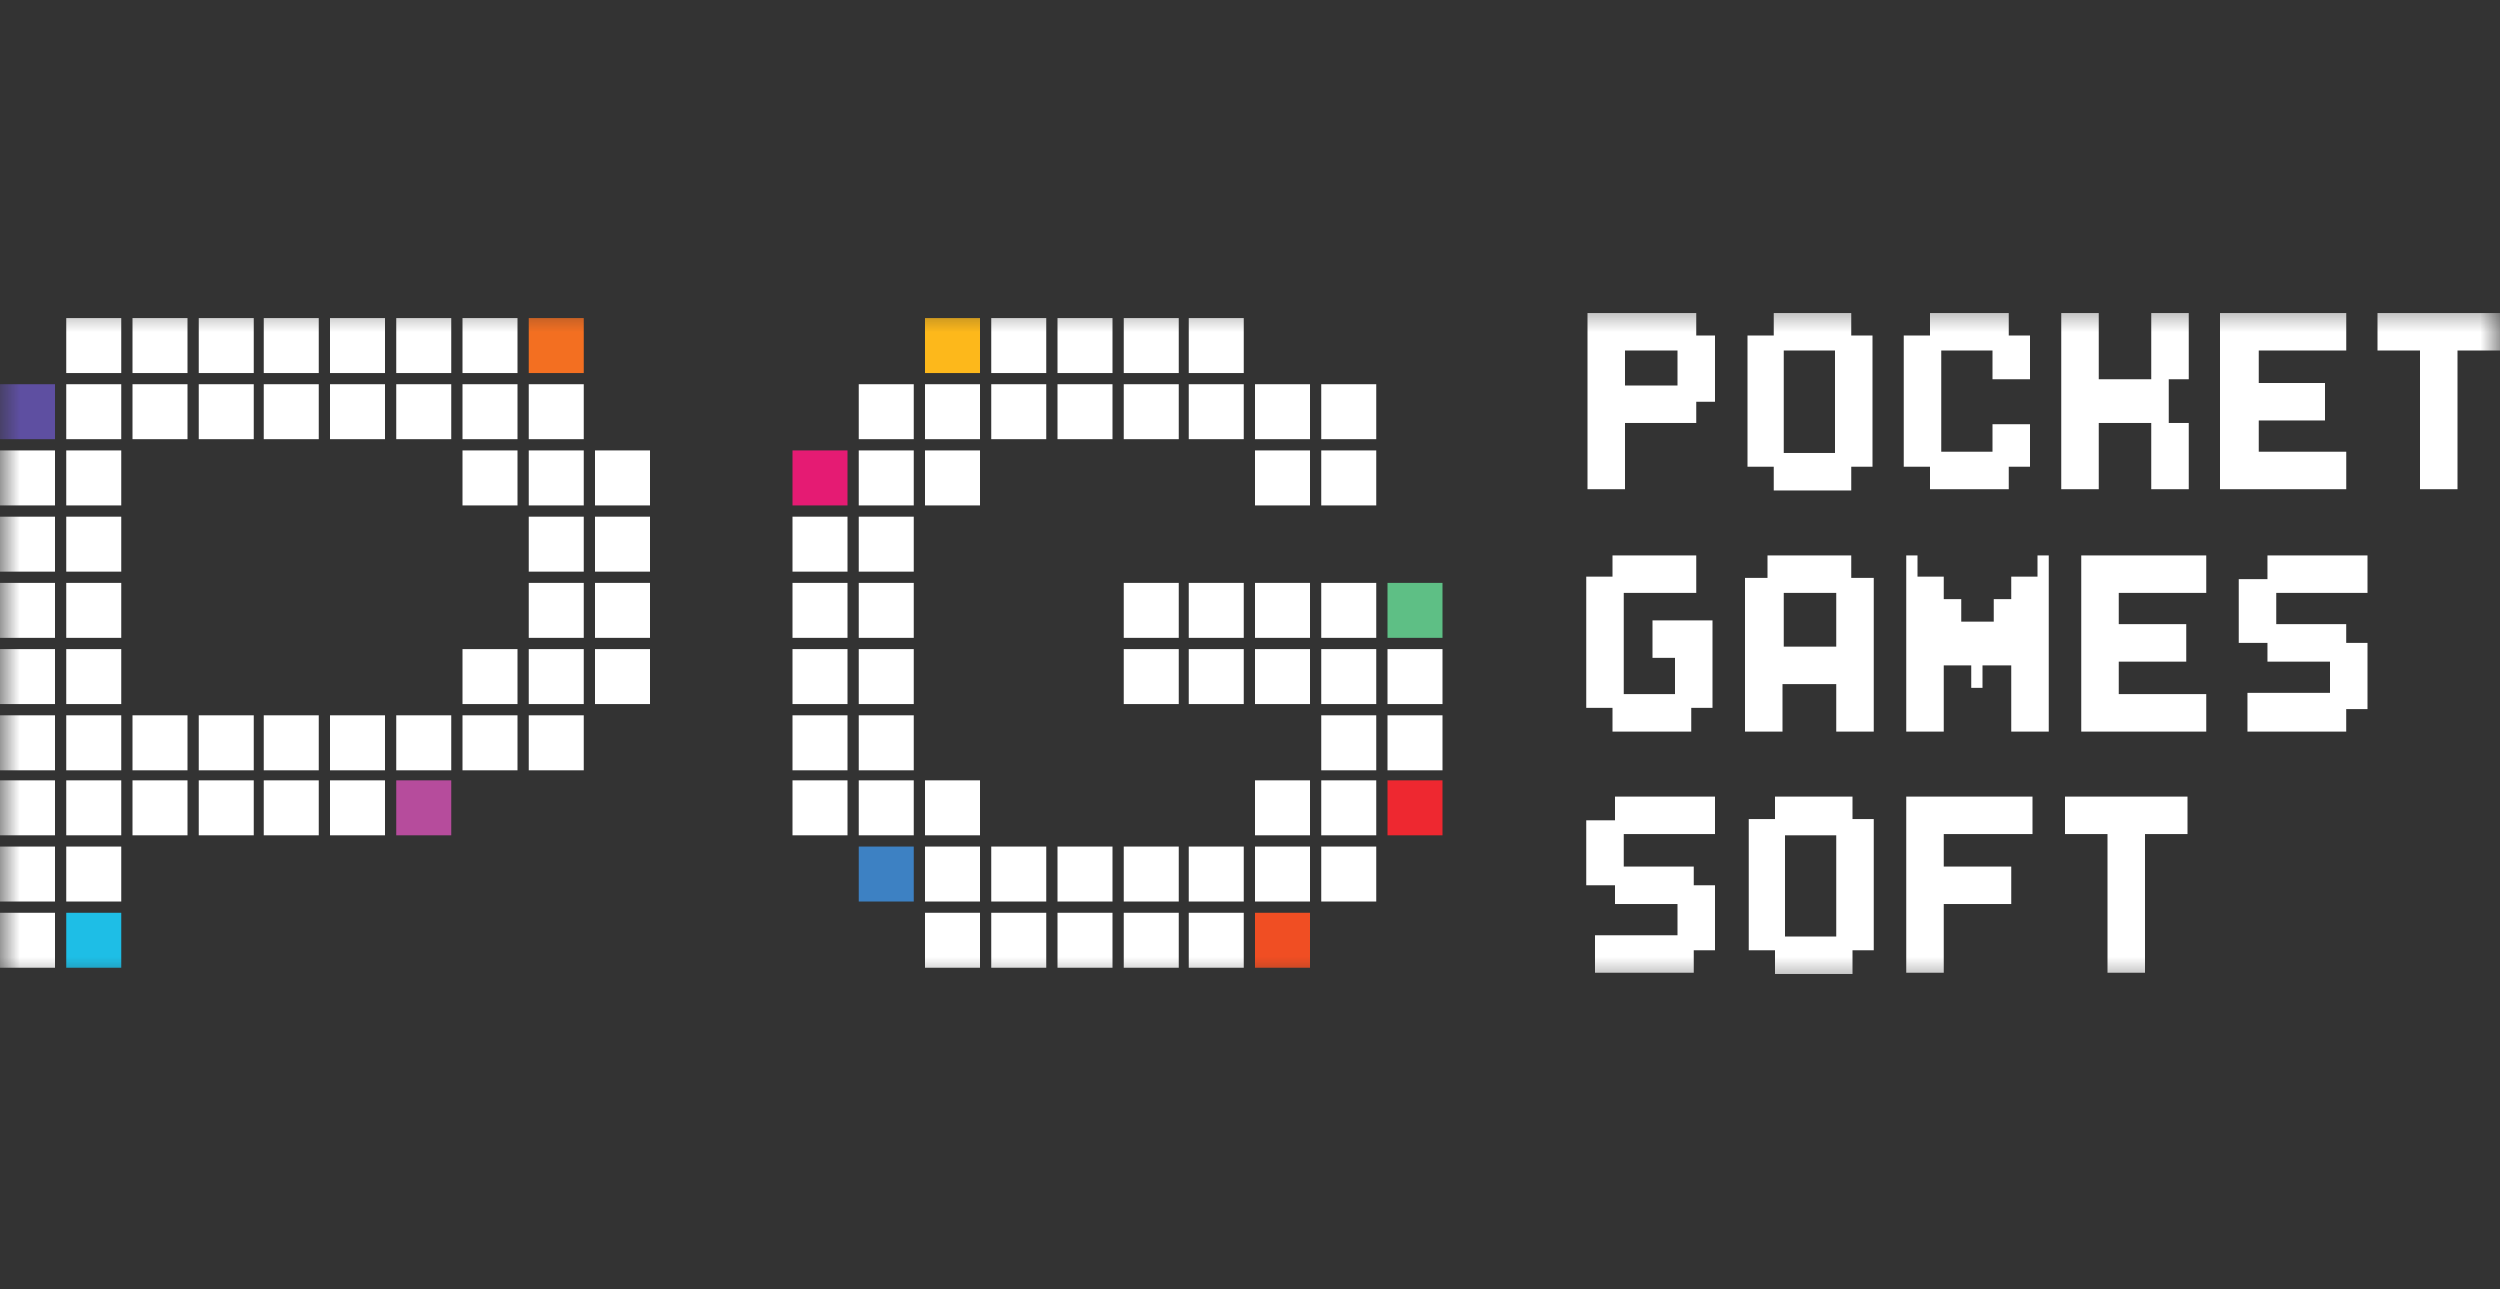 <svg width="64" height="33" viewBox="0 0 64 33" fill="none" xmlns="http://www.w3.org/2000/svg">
<rect x="0" y="0" width="64" height="33" fill="#333333" stroke="none"/>
<g clip-path="url(#clip0_1_5380)">
<g clip-path="url(#clip1_1_5380)">
<mask id="mask0_1_5380" style="mask-type:luminance" maskUnits="userSpaceOnUse" x="0" y="7" width="64" height="19">
<path d="M64 7.59H0V25.36H64V7.59Z" fill="white"/>
</mask>
<g mask="url(#mask0_1_5380)">
<path d="M5.088 18.312H6.496V19.72H5.088V18.312Z" fill="white"/>
<path d="M5.088 19.977H6.496V21.384H5.088V19.977Z" fill="white"/>
<path d="M3.392 9.836H4.8V11.243H3.392V9.836Z" fill="white"/>
<path d="M3.392 8.143H4.8V9.55H3.392V8.143Z" fill="white"/>
<path d="M6.752 8.143H8.16V9.55H6.752V8.143Z" fill="white"/>
<path d="M6.752 18.312H8.16V19.72H6.752V18.312Z" fill="white"/>
<path d="M6.752 9.836H8.16V11.243H6.752V9.836Z" fill="white"/>
<path d="M5.088 8.143H6.496V9.55H5.088V8.143Z" fill="white"/>
<path d="M5.088 9.836H6.496V11.243H5.088V9.836Z" fill="white"/>
<path d="M6.752 19.977H8.16V21.384H6.752V19.977Z" fill="white"/>
<path d="M0 16.617H1.408V18.024H0V16.617Z" fill="white"/>
<path d="M0 13.227H1.408V14.634H0V13.227Z" fill="white"/>
<path d="M3.392 18.312H4.8V19.72H3.392V18.312Z" fill="white"/>
<path d="M0 11.531H1.408V12.939H0V11.531Z" fill="white"/>
<path d="M0 9.836H1.408V11.243H0V9.836Z" fill="#5E4FA1"/>
<path d="M0 14.922H1.408V16.329H0V14.922Z" fill="white"/>
<path d="M0 23.367H1.408V24.774H0V23.367Z" fill="white"/>
<path d="M0 21.672H1.408V23.079H0V21.672Z" fill="white"/>
<path d="M0 18.312H1.408V19.72H0V18.312Z" fill="white"/>
<path d="M0 19.977H1.408V21.384H0V19.977Z" fill="white"/>
<path d="M1.696 23.367H3.104V24.774H1.696V23.367Z" fill="#1EBEE6"/>
<path d="M1.696 8.143H3.104V9.55H1.696V8.143Z" fill="white"/>
<path d="M1.696 21.672H3.104V23.079H1.696V21.672Z" fill="white"/>
<path d="M1.696 9.836H3.104V11.243H1.696V9.836Z" fill="white"/>
<path d="M1.696 11.531H3.104V12.939H1.696V11.531Z" fill="white"/>
<path d="M3.392 19.977H4.8V21.384H3.392V19.977Z" fill="white"/>
<path d="M1.696 13.227H3.104V14.634H1.696V13.227Z" fill="white"/>
<path d="M1.696 19.977H3.104V21.384H1.696V19.977Z" fill="white"/>
<path d="M1.696 18.312H3.104V19.72H1.696V18.312Z" fill="white"/>
<path d="M1.696 14.922H3.104V16.329H1.696V14.922Z" fill="white"/>
<path d="M1.696 16.617H3.104V18.024H1.696V16.617Z" fill="white"/>
<path d="M10.144 18.312H11.552V19.72H10.144V18.312Z" fill="white"/>
<path d="M13.536 16.617H14.944V18.024H13.536V16.617Z" fill="white"/>
<path d="M13.536 18.312H14.944V19.72H13.536V18.312Z" fill="white"/>
<path d="M13.536 9.836H14.944V11.243H13.536V9.836Z" fill="white"/>
<path d="M13.536 14.922H14.944V16.329H13.536V14.922Z" fill="white"/>
<path d="M13.536 13.227H14.944V14.634H13.536V13.227Z" fill="white"/>
<path d="M13.536 11.531H14.944V12.939H13.536V11.531Z" fill="white"/>
<path d="M11.84 11.531H13.248V12.939H11.84V11.531Z" fill="white"/>
<path d="M11.84 9.836H13.248V11.243H11.84V9.836Z" fill="white"/>
<path d="M11.84 8.143H13.248V9.55H11.84V8.143Z" fill="white"/>
<path d="M15.232 14.922H16.64V16.329H15.232V14.922Z" fill="white"/>
<path d="M15.232 11.531H16.64V12.939H15.232V11.531Z" fill="white"/>
<path d="M15.232 13.227H16.64V14.634H15.232V13.227Z" fill="white"/>
<path d="M13.536 8.143H14.944V9.55H13.536V8.143Z" fill="#F36F21"/>
<path d="M15.232 16.617H16.64V18.024H15.232V16.617Z" fill="white"/>
<path d="M8.448 8.143H9.856V9.55H8.448V8.143Z" fill="white"/>
<path d="M8.448 9.836H9.856V11.243H8.448V9.836Z" fill="white"/>
<path d="M8.448 18.312H9.856V19.72H8.448V18.312Z" fill="white"/>
<path d="M10.144 19.977H11.552V21.384H10.144V19.977Z" fill="#B64C9C"/>
<path d="M8.448 19.977H9.856V21.384H8.448V19.977Z" fill="white"/>
<path d="M10.144 8.143H11.552V9.55H10.144V8.143Z" fill="white"/>
<path d="M11.84 18.312H13.248V19.72H11.84V18.312Z" fill="white"/>
<path d="M11.84 16.617H13.248V18.024H11.84V16.617Z" fill="white"/>
<path d="M10.144 9.836H11.552V11.243H10.144V9.836Z" fill="white"/>
<path d="M25.376 21.672H26.784V23.079H25.376V21.672Z" fill="white"/>
<path d="M25.376 23.367H26.784V24.774H25.376V23.367Z" fill="white"/>
<path d="M23.68 11.531H25.088V12.939H23.68V11.531Z" fill="white"/>
<path d="M23.68 9.836H25.088V11.243H23.68V9.836Z" fill="white"/>
<path d="M23.68 8.143H25.088V9.55H23.68V8.143Z" fill="#FDB81B"/>
<path d="M27.072 8.143H28.48V9.55H27.072V8.143Z" fill="white"/>
<path d="M27.072 9.836H28.48V11.243H27.072V9.836Z" fill="white"/>
<path d="M27.072 21.672H28.48V23.079H27.072V21.672Z" fill="white"/>
<path d="M25.376 8.143H26.784V9.55H25.376V8.143Z" fill="white"/>
<path d="M25.376 9.836H26.784V11.243H25.376V9.836Z" fill="white"/>
<path d="M27.072 23.367H28.48V24.774H27.072V23.367Z" fill="white"/>
<path d="M20.288 16.617H21.696V18.024H20.288V16.617Z" fill="white"/>
<path d="M20.288 13.227H21.696V14.634H20.288V13.227Z" fill="white"/>
<path d="M20.288 11.531H21.696V12.939H20.288V11.531Z" fill="#E51B73"/>
<path d="M20.288 14.922H21.696V16.329H20.288V14.922Z" fill="white"/>
<path d="M20.288 18.312H21.696V19.72H20.288V18.312Z" fill="white"/>
<path d="M20.288 19.977H21.696V21.384H20.288V19.977Z" fill="white"/>
<path d="M21.984 21.672H23.392V23.079H21.984V21.672Z" fill="#3D81C3"/>
<path d="M21.984 9.836H23.392V11.243H21.984V9.836Z" fill="white"/>
<path d="M21.984 11.531H23.392V12.939H21.984V11.531Z" fill="white"/>
<path d="M23.68 21.672H25.088V23.079H23.68V21.672Z" fill="white"/>
<path d="M23.68 19.977H25.088V21.384H23.68V19.977Z" fill="white"/>
<path d="M23.68 23.367H25.088V24.774H23.68V23.367Z" fill="white"/>
<path d="M21.984 13.227H23.392V14.634H21.984V13.227Z" fill="white"/>
<path d="M21.984 19.977H23.392V21.384H21.984V19.977Z" fill="white"/>
<path d="M21.984 18.312H23.392V19.72H21.984V18.312Z" fill="white"/>
<path d="M21.984 14.922H23.392V16.329H21.984V14.922Z" fill="white"/>
<path d="M21.984 16.617H23.392V18.024H21.984V16.617Z" fill="white"/>
<path d="M33.824 16.617H35.232V18.024H33.824V16.617Z" fill="white"/>
<path d="M33.824 18.312H35.232V19.72H33.824V18.312Z" fill="white"/>
<path d="M33.824 9.836H35.232V11.243H33.824V9.836Z" fill="white"/>
<path d="M33.824 14.922H35.232V16.329H33.824V14.922Z" fill="white"/>
<path d="M33.824 11.531H35.232V12.939H33.824V11.531Z" fill="white"/>
<path d="M33.824 19.977H35.232V21.384H33.824V19.977Z" fill="white"/>
<path d="M33.824 21.672H35.232V23.079H33.824V21.672Z" fill="white"/>
<path d="M32.128 11.531H33.536V12.939H32.128V11.531Z" fill="white"/>
<path d="M32.128 9.836H33.536V11.243H32.128V9.836Z" fill="white"/>
<path d="M35.52 14.922H36.928V16.329H35.52V14.922Z" fill="#5EBF85"/>
<path d="M28.768 23.367H30.176V24.774H28.768V23.367Z" fill="white"/>
<path d="M35.52 19.977H36.928V21.384H35.52V19.977Z" fill="#EE2830"/>
<path d="M35.52 16.617H36.928V18.024H35.52V16.617Z" fill="white"/>
<path d="M35.52 18.312H36.928V19.72H35.52V18.312Z" fill="white"/>
<path d="M28.768 8.143H30.176V9.55H28.768V8.143Z" fill="white"/>
<path d="M28.768 9.836H30.176V11.243H28.768V9.836Z" fill="white"/>
<path d="M30.432 21.672H31.84V23.079H30.432V21.672Z" fill="white"/>
<path d="M28.768 14.922H30.176V16.329H28.768V14.922Z" fill="white"/>
<path d="M30.432 23.367H31.84V24.774H30.432V23.367Z" fill="white"/>
<path d="M28.768 21.672H30.176V23.079H28.768V21.672Z" fill="white"/>
<path d="M32.128 14.922H33.536V16.329H32.128V14.922Z" fill="white"/>
<path d="M28.768 16.617H30.176V18.024H28.768V16.617Z" fill="white"/>
<path d="M30.432 8.143H31.84V9.55H30.432V8.143Z" fill="white"/>
<path d="M32.128 19.977H33.536V21.384H32.128V19.977Z" fill="white"/>
<path d="M32.128 23.367H33.536V24.774H32.128V23.367Z" fill="#F04E23"/>
<path d="M32.128 21.672H33.536V23.079H32.128V21.672Z" fill="white"/>
<path d="M32.128 16.617H33.536V18.024H32.128V16.617Z" fill="white"/>
<path d="M30.432 9.836H31.84V11.243H30.432V9.836Z" fill="white"/>
<path d="M30.432 16.617H31.84V18.024H30.432V16.617Z" fill="white"/>
<path d="M30.432 14.922H31.84V16.329H30.432V14.922Z" fill="white"/>
<path d="M62.912 8.014H61.952H60.864V8.973H61.952V12.524H62.912V8.973H64V8.014H62.912Z" fill="white"/>
<path d="M60.064 8.973V8.014H56.832V8.973V11.564V12.524H57.824H60.064V11.564H57.824V10.764H59.52V9.805H57.824V8.973H60.064Z" fill="white"/>
<path d="M47.392 8.589V8.014H45.408V8.589H44.736V11.948H45.408V12.556H47.392V11.948H47.936V8.589H47.392ZM46.976 11.596H45.664V8.973H46.976V11.596Z" fill="white"/>
<path d="M43.424 8.589V8.014H40.64V12.524H41.6V10.828H43.424V10.285H43.904V8.589H43.424ZM42.944 9.869H41.6V8.973H42.944V9.869Z" fill="white"/>
<path d="M56.032 9.709V8.014H55.072V9.709H53.728V8.014H52.768V12.524H53.728V10.828H55.072V12.524H56.032V10.828H55.52V9.709H56.032Z" fill="white"/>
<path d="M51.968 9.709V8.589H51.424V8.014H49.408V8.589H48.736V11.948H49.408V12.524H51.424V11.948H51.968V10.86H51.008V11.564H49.696V8.973H51.008V9.709H51.968Z" fill="white"/>
<path d="M54.912 20.393H53.952H52.864V21.352H53.952V24.902H54.912V21.352H56V20.393H54.912Z" fill="white"/>
<path d="M47.424 20.968V20.393H45.44V20.968H44.768V24.327H45.44V24.934H47.424V24.327H47.968V20.968H47.424ZM47.008 23.975H45.696V21.384H47.008V23.975Z" fill="white"/>
<path d="M43.904 21.352V20.393H41.344V21H40.608V22.663H41.344V23.143H42.944V23.943H40.832V24.902H43.36V24.327H43.904V22.663H43.36V22.184H41.568V21.352H43.904Z" fill="white"/>
<path d="M52.032 21.352V20.393H48.8V21.352V23.943V24.902H49.76V23.943V23.143H51.488V22.184H49.76V21.352H52.032Z" fill="white"/>
<path d="M56.48 15.178V14.219H53.28V15.178V17.769V18.729H54.24H56.48V17.769H54.24V16.938H55.968V15.978H54.24V15.178H56.48Z" fill="white"/>
<path d="M60.608 15.178V14.219H58.047V14.826H57.312V16.458H58.047V16.938H59.648V17.737H57.535V18.729H60.063V18.153H60.608V16.458H60.063V15.978H58.272V15.178H60.608Z" fill="white"/>
<path d="M47.392 14.794V14.219H45.248V14.794H44.672V18.729H45.632V17.513H47.008V18.729H47.968V14.794H47.392ZM47.008 16.554H45.664V15.178H47.008V16.554Z" fill="white"/>
<path d="M42.304 15.882V16.841H42.88V17.769H41.568V15.178H42.88H43.424V14.762V14.219H43.296H41.28V14.762H40.608V18.121H41.28V18.729H43.296V18.121H43.84V16.841V15.882H42.304Z" fill="white"/>
<path d="M52.16 14.219V14.762H51.616H51.488V15.338H51.04V15.914H50.208V15.338H49.76V14.762H49.632H49.088V14.219H48.8V18.729H49.632H49.76V17.034H50.208H50.464V17.609H50.496H50.752V17.034H51.04H51.488V18.729H51.616H52.448V14.219H52.16Z" fill="white"/>
</g>
</g>
</g>
<defs>
<clipPath id="clip0_1_5380">
<rect width="64" height="32" fill="white" transform="translate(0 0.391)"/>
</clipPath>
<clipPath id="clip1_1_5380">
<rect width="64" height="32" fill="white" transform="translate(0 0.391)"/>
</clipPath>
</defs>
</svg>
